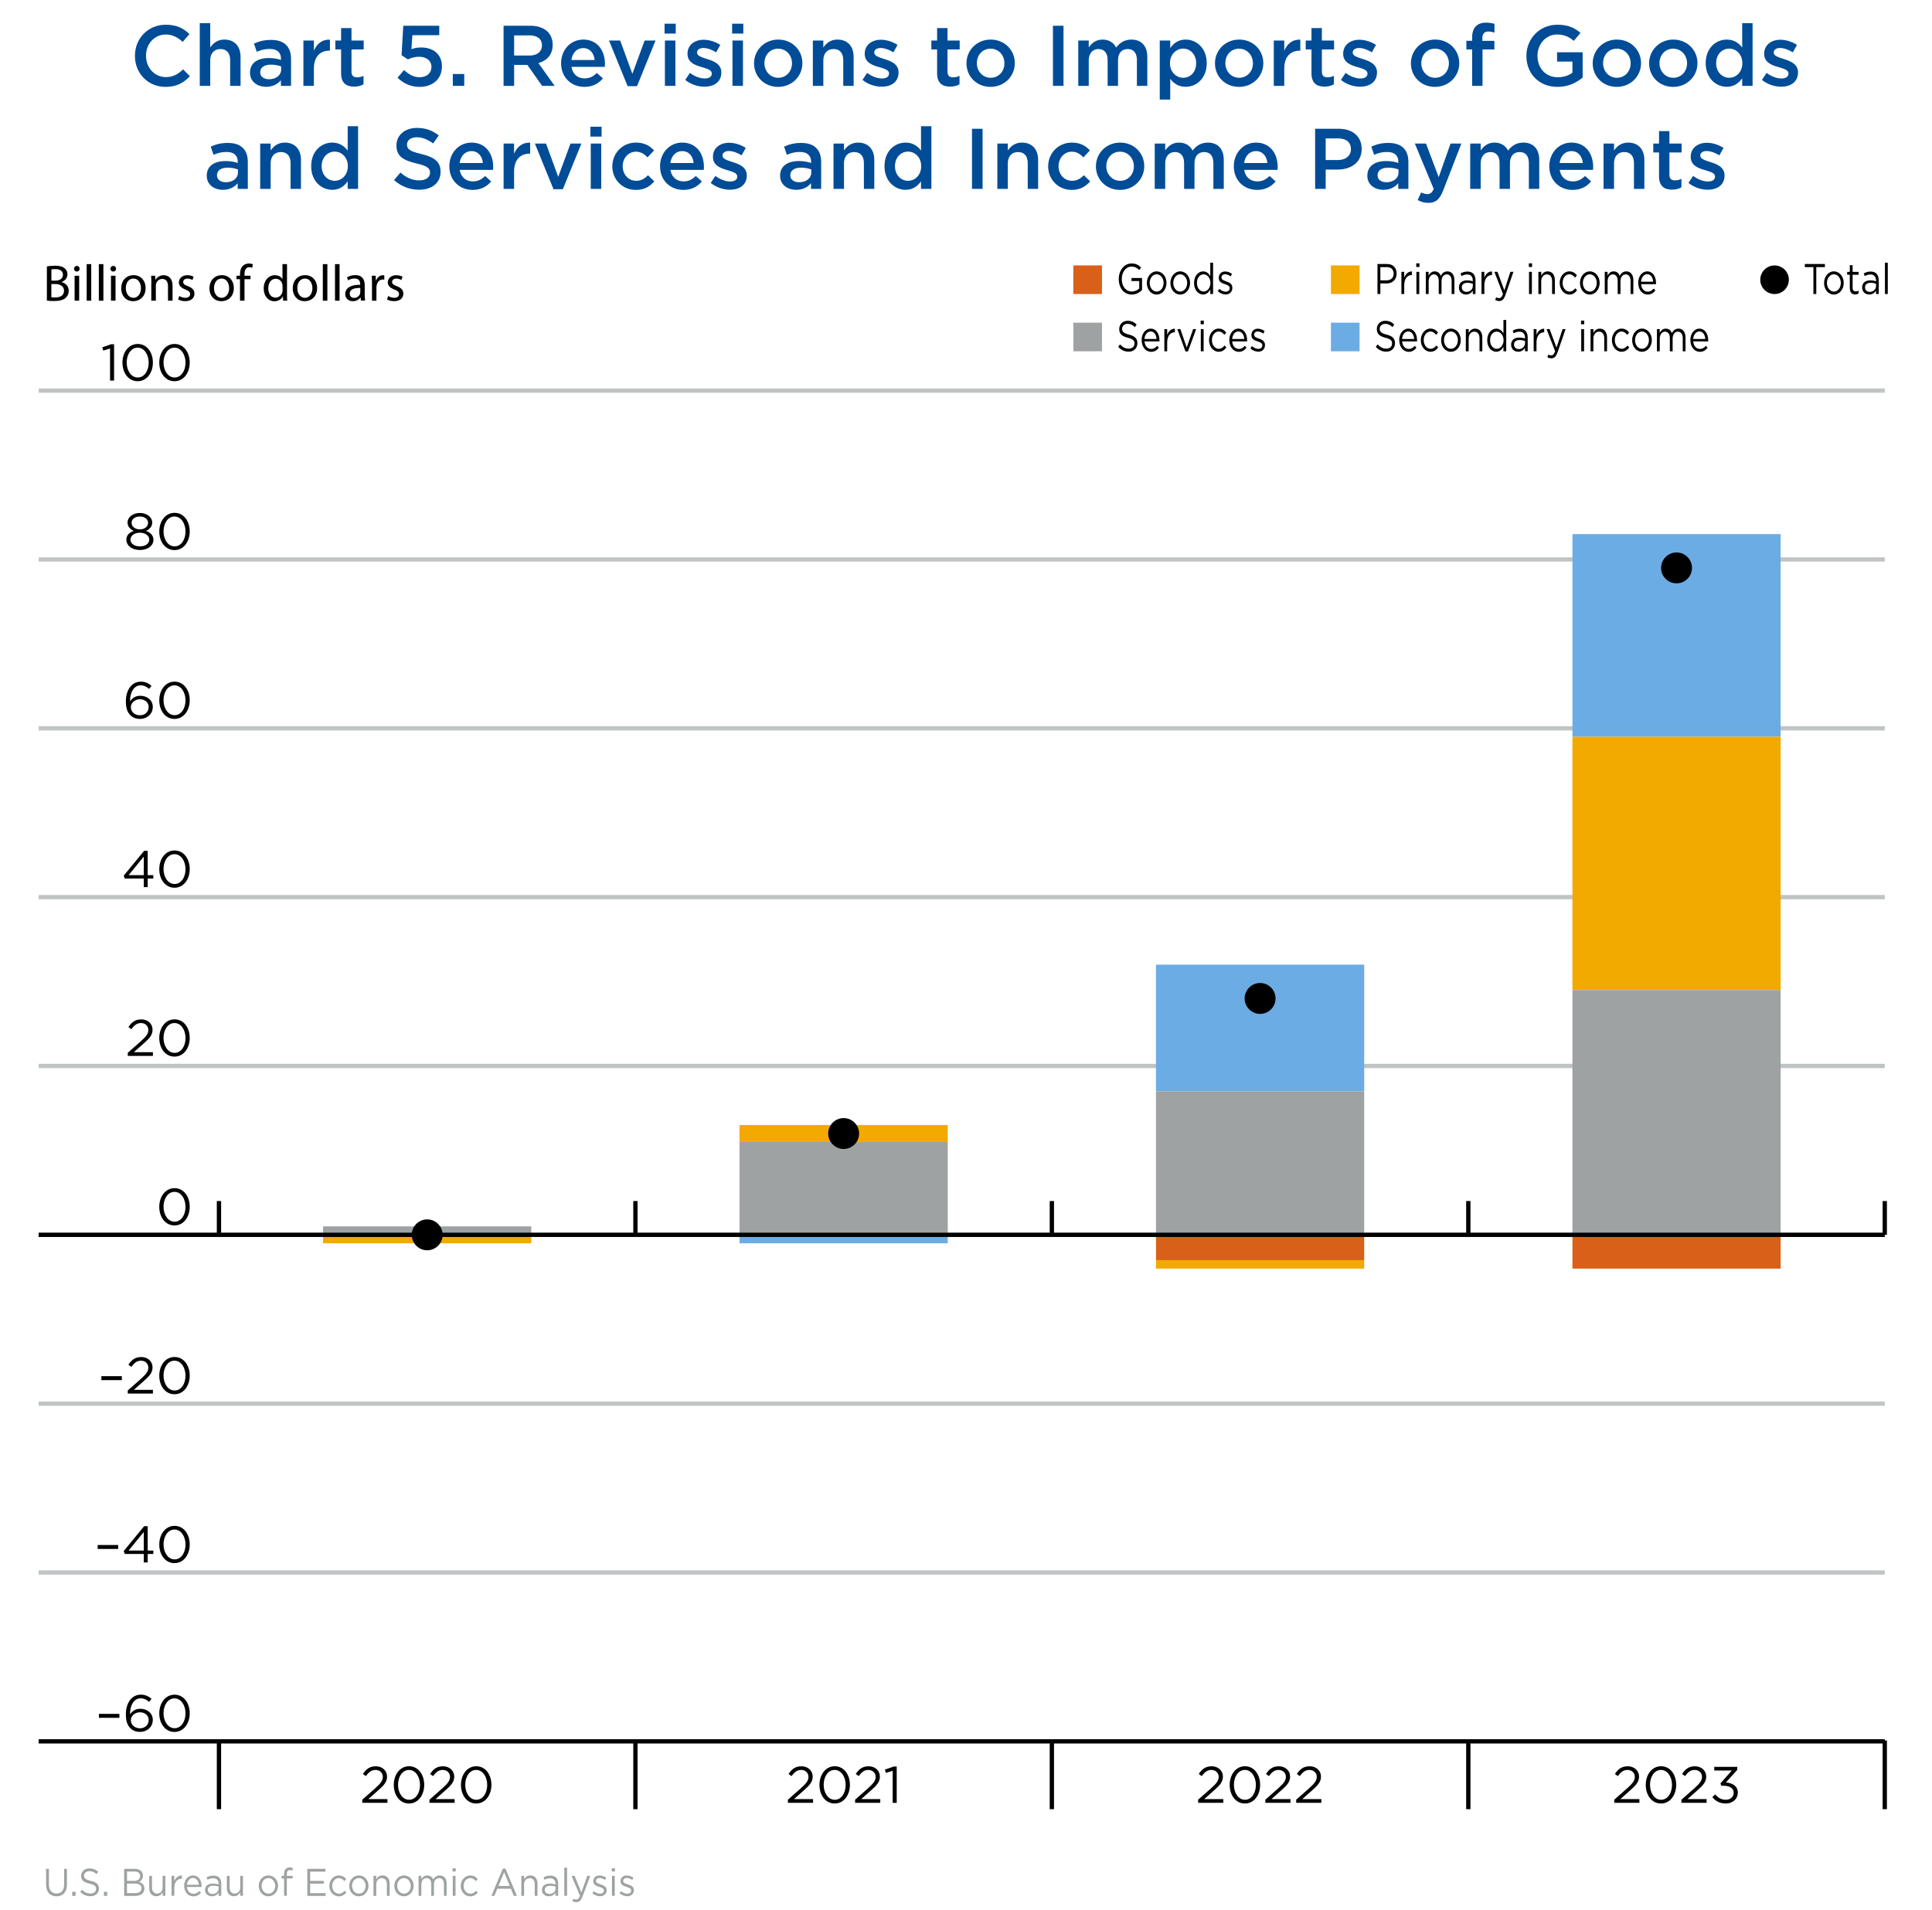 <?xml version="1.0" encoding="UTF-8"?>
<svg xmlns="http://www.w3.org/2000/svg" viewBox="0 0 450 445">
  <defs>
    <style>
      .cls-1 {
        fill: #d86018;
      }

      .cls-1, .cls-2, .cls-3, .cls-4, .cls-5, .cls-6 {
        stroke-width: 0px;
      }

      .cls-2 {
        fill: #000;
      }

      .cls-7 {
        stroke: #000;
      }

      .cls-7, .cls-8 {
        fill: none;
        stroke-miterlimit: 10;
      }

      .cls-3 {
        fill: #f2a900;
      }

      .cls-4 {
        fill: #6cace4;
      }

      .cls-5 {
        fill: #004c97;
      }

      .cls-6 {
        fill: #9ea2a2;
      }

      .cls-8 {
        stroke: #c1c4c5;
      }
    </style>
  </defs>
  <g id="Grid_lines" data-name="Grid lines">
    <g>
      <line class="cls-7" x1="9" y1="405.67" x2="439" y2="405.67"/>
      <line class="cls-8" x1="9" y1="366.33" x2="439" y2="366.33"/>
      <line class="cls-8" x1="9" y1="327" x2="439" y2="327"/>
      <line class="cls-8" x1="9" y1="287.67" x2="439" y2="287.67"/>
      <line class="cls-8" x1="9" y1="248.33" x2="439" y2="248.33"/>
      <line class="cls-8" x1="9" y1="209" x2="439" y2="209"/>
      <line class="cls-8" x1="9" y1="169.67" x2="439" y2="169.67"/>
      <line class="cls-8" x1="9" y1="130.33" x2="439" y2="130.33"/>
      <line class="cls-8" x1="9" y1="91" x2="439" y2="91"/>
    </g>
  </g>
  <g id="Bars_lines" data-name="Bars/lines">
    <g>
      <rect class="cls-4" x="269.25" y="224.73" width="48.5" height="29.5"/>
      <rect class="cls-4" x="366.25" y="124.43" width="48.5" height="47.2"/>
    </g>
    <g>
      <rect class="cls-3" x="172.25" y="262.1" width="48.5" height="3.93"/>
      <rect class="cls-3" x="366.25" y="171.63" width="48.5" height="59"/>
    </g>
    <g>
      <rect class="cls-6" x="75.25" y="285.7" width="48.5" height="1.97"/>
      <rect class="cls-6" x="172.25" y="266.03" width="48.5" height="21.63"/>
      <rect class="cls-6" x="269.25" y="254.23" width="48.5" height="33.43"/>
      <rect class="cls-6" x="366.25" y="230.63" width="48.5" height="57.03"/>
    </g>
    <rect class="cls-4" x="172.25" y="287.67" width="48.5" height="1.97"/>
    <g>
      <rect class="cls-3" x="75.25" y="287.67" width="48.5" height="1.97"/>
      <rect class="cls-3" x="269.25" y="293.57" width="48.5" height="1.97"/>
    </g>
    <g>
      <rect class="cls-1" x="269.25" y="287.67" width="48.5" height="5.9"/>
      <rect class="cls-1" x="366.25" y="287.67" width="48.5" height="7.87"/>
    </g>
  </g>
  <g id="Axis_Labels" data-name="Axis Labels">
    <g>
      <g>
        <path class="cls-2" d="M23.04,399.27h4.77v.92h-4.77v-.92Z"/>
        <path class="cls-2" d="M30.38,402.62c-.67-.67-1.06-1.54-1.06-3.25v-.02c0-2.55,1.3-4.56,3.49-4.56,1.01,0,1.75.36,2.48.96l-.55.73c-.62-.53-1.21-.83-1.98-.83-1.62,0-2.47,1.7-2.47,3.6v.12c.55-.8,1.31-1.29,2.4-1.29,1.56,0,2.9,1.01,2.9,2.58v.02c0,1.62-1.31,2.79-3.01,2.79-.92,0-1.68-.32-2.21-.85ZM34.63,400.72v-.02c0-1.03-.84-1.8-2.05-1.8s-2.1.9-2.1,1.83v.02c0,1.07.89,1.88,2.12,1.88s2.03-.85,2.03-1.92Z"/>
        <path class="cls-2" d="M37.1,399.16v-.02c0-2.35,1.4-4.34,3.56-4.34s3.53,1.97,3.53,4.32v.02c0,2.35-1.39,4.34-3.55,4.34s-3.54-1.97-3.54-4.32ZM43.21,399.16v-.02c0-1.83-1.01-3.48-2.57-3.48s-2.55,1.61-2.55,3.45v.02c0,1.83,1.01,3.48,2.58,3.48s2.54-1.62,2.54-3.45Z"/>
      </g>
      <g>
        <path class="cls-2" d="M22.75,359.93h4.77v.92h-4.77v-.92Z"/>
        <path class="cls-2" d="M33.49,362.01h-4.43l-.24-.68,4.75-5.78h.83v5.67h1.31v.79h-1.31v1.99h-.91v-1.99ZM33.49,361.22v-4.33l-3.53,4.33h3.53Z"/>
        <path class="cls-2" d="M37.1,359.83v-.02c0-2.35,1.4-4.34,3.56-4.34s3.53,1.97,3.53,4.32v.02c0,2.35-1.39,4.34-3.55,4.34s-3.54-1.97-3.54-4.32ZM43.21,359.83v-.02c0-1.83-1.01-3.48-2.57-3.48s-2.55,1.61-2.55,3.45v.02c0,1.83,1.01,3.48,2.58,3.48s2.54-1.62,2.54-3.45Z"/>
      </g>
      <g>
        <path class="cls-2" d="M23.61,320.6h4.77v.92h-4.77v-.92Z"/>
        <path class="cls-2" d="M29.75,323.93l3.05-2.69c1.28-1.15,1.75-1.8,1.75-2.64,0-.98-.78-1.61-1.69-1.61-.96,0-1.58.5-2.25,1.44l-.7-.5c.76-1.13,1.55-1.79,3.02-1.79s2.6,1.01,2.6,2.38v.02c0,1.22-.65,1.98-2.12,3.26l-2.24,1.99h4.45v.86h-5.86v-.73Z"/>
        <path class="cls-2" d="M37.1,320.49v-.02c0-2.35,1.4-4.34,3.56-4.34s3.53,1.97,3.53,4.32v.02c0,2.35-1.39,4.34-3.55,4.34s-3.54-1.97-3.54-4.32ZM43.21,320.49v-.02c0-1.83-1.01-3.48-2.57-3.48s-2.55,1.61-2.55,3.45v.02c0,1.83,1.01,3.48,2.58,3.48s2.54-1.62,2.54-3.45Z"/>
      </g>
      <path class="cls-2" d="M37.1,281.16v-.02c0-2.35,1.4-4.34,3.56-4.34s3.53,1.97,3.53,4.32v.02c0,2.35-1.39,4.34-3.55,4.34s-3.54-1.97-3.54-4.32ZM43.21,281.16v-.02c0-1.83-1.01-3.48-2.57-3.48s-2.55,1.61-2.55,3.45v.02c0,1.83,1.01,3.48,2.58,3.48s2.54-1.62,2.54-3.45Z"/>
      <g>
        <path class="cls-2" d="M29.75,245.27l3.05-2.69c1.28-1.15,1.75-1.8,1.75-2.64,0-.98-.78-1.61-1.69-1.61-.96,0-1.58.5-2.25,1.44l-.7-.5c.76-1.13,1.55-1.79,3.02-1.79s2.6,1.01,2.6,2.38v.02c0,1.22-.65,1.98-2.12,3.26l-2.24,1.99h4.45v.86h-5.86v-.73Z"/>
        <path class="cls-2" d="M37.1,241.83v-.02c0-2.35,1.4-4.34,3.56-4.34s3.53,1.97,3.53,4.32v.02c0,2.35-1.39,4.34-3.55,4.34s-3.54-1.97-3.54-4.32ZM43.21,241.83v-.02c0-1.83-1.01-3.48-2.57-3.48s-2.55,1.61-2.55,3.45v.02c0,1.83,1.01,3.48,2.58,3.48s2.54-1.62,2.54-3.45Z"/>
      </g>
      <g>
        <path class="cls-2" d="M33.49,204.67h-4.43l-.24-.68,4.75-5.78h.83v5.67h1.31v.79h-1.31v1.99h-.91v-1.99ZM33.49,203.88v-4.33l-3.53,4.33h3.53Z"/>
        <path class="cls-2" d="M37.1,202.49v-.02c0-2.35,1.4-4.34,3.56-4.34s3.53,1.97,3.53,4.32v.02c0,2.35-1.39,4.34-3.55,4.34s-3.54-1.97-3.54-4.32ZM43.21,202.49v-.02c0-1.83-1.01-3.48-2.57-3.48s-2.55,1.61-2.55,3.45v.02c0,1.83,1.01,3.48,2.58,3.48s2.54-1.62,2.54-3.45Z"/>
      </g>
      <g>
        <path class="cls-2" d="M30.38,166.63c-.67-.67-1.06-1.54-1.06-3.25v-.02c0-2.55,1.3-4.56,3.49-4.56,1.01,0,1.75.36,2.48.96l-.55.73c-.62-.53-1.21-.83-1.98-.83-1.62,0-2.47,1.7-2.47,3.6v.12c.55-.8,1.31-1.29,2.4-1.29,1.56,0,2.9,1.01,2.9,2.58v.02c0,1.62-1.31,2.79-3.01,2.79-.92,0-1.68-.32-2.21-.85ZM34.63,164.72v-.02c0-1.03-.84-1.8-2.05-1.8s-2.1.9-2.1,1.83v.02c0,1.07.89,1.88,2.12,1.88s2.03-.85,2.03-1.92Z"/>
        <path class="cls-2" d="M37.1,163.16v-.02c0-2.35,1.4-4.34,3.56-4.34s3.53,1.97,3.53,4.32v.02c0,2.35-1.39,4.34-3.55,4.34s-3.54-1.97-3.54-4.32ZM43.21,163.16v-.02c0-1.83-1.01-3.48-2.57-3.48s-2.55,1.61-2.55,3.45v.02c0,1.83,1.01,3.48,2.58,3.48s2.54-1.62,2.54-3.45Z"/>
      </g>
      <g>
        <path class="cls-2" d="M29.42,125.75v-.02c0-1,.72-1.7,1.73-2.06-.78-.36-1.44-.96-1.44-1.93v-.02c0-1.3,1.33-2.22,2.87-2.22s2.87.92,2.87,2.22v.02c0,.97-.66,1.57-1.44,1.93,1,.37,1.73,1.06,1.73,2.05v.02c0,1.43-1.37,2.39-3.15,2.39s-3.15-.97-3.15-2.38ZM34.77,125.72v-.02c0-.94-.97-1.6-2.19-1.6s-2.19.66-2.19,1.6v.02c0,.85.82,1.57,2.19,1.57s2.19-.72,2.19-1.57ZM34.49,121.79v-.02c0-.83-.83-1.45-1.92-1.45s-1.92.61-1.92,1.45v.02c0,.91.85,1.54,1.92,1.54s1.92-.62,1.92-1.54Z"/>
        <path class="cls-2" d="M37.1,123.83v-.02c0-2.35,1.4-4.34,3.56-4.34s3.53,1.97,3.53,4.32v.02c0,2.35-1.39,4.34-3.55,4.34s-3.54-1.97-3.54-4.32ZM43.21,123.83v-.02c0-1.83-1.01-3.48-2.57-3.48s-2.55,1.61-2.55,3.45v.02c0,1.83,1.01,3.48,2.58,3.48s2.54-1.62,2.54-3.45Z"/>
      </g>
      <g>
        <path class="cls-2" d="M25.63,81.19l-1.58.49-.23-.77,2.05-.71h.7v8.46h-.94v-7.47Z"/>
        <path class="cls-2" d="M28.52,84.49v-.02c0-2.35,1.4-4.34,3.56-4.34s3.53,1.97,3.53,4.32v.02c0,2.35-1.39,4.34-3.55,4.34s-3.54-1.97-3.54-4.32ZM34.63,84.49v-.02c0-1.83-1.01-3.48-2.57-3.48s-2.55,1.61-2.55,3.45v.02c0,1.83,1.01,3.48,2.58,3.48s2.54-1.62,2.54-3.45Z"/>
        <path class="cls-2" d="M37.1,84.49v-.02c0-2.35,1.4-4.34,3.56-4.34s3.53,1.97,3.53,4.32v.02c0,2.35-1.39,4.34-3.55,4.34s-3.54-1.97-3.54-4.32ZM43.21,84.49v-.02c0-1.83-1.01-3.48-2.57-3.48s-2.55,1.61-2.55,3.45v.02c0,1.83,1.01,3.48,2.58,3.48s2.54-1.62,2.54-3.45Z"/>
      </g>
    </g>
    <line class="cls-7" x1="9" y1="287.67" x2="439" y2="287.67"/>
    <g>
      <line class="cls-7" x1="51" y1="287.67" x2="51" y2="279.8"/>
      <line class="cls-7" x1="148" y1="287.67" x2="148" y2="279.8"/>
      <line class="cls-7" x1="245" y1="287.67" x2="245" y2="279.8"/>
      <line class="cls-7" x1="342" y1="287.67" x2="342" y2="279.8"/>
      <line class="cls-7" x1="439" y1="287.67" x2="439" y2="279.8"/>
    </g>
    <g>
      <line class="cls-7" x1="51" y1="421.47" x2="51" y2="405.47"/>
      <line class="cls-7" x1="148" y1="421.47" x2="148" y2="405.47"/>
      <line class="cls-7" x1="245" y1="421.47" x2="245" y2="405.47"/>
      <line class="cls-7" x1="342" y1="421.47" x2="342" y2="405.47"/>
      <line class="cls-7" x1="439" y1="421.47" x2="439" y2="405.47"/>
    </g>
    <g>
      <path class="cls-2" d="M375.98,419.27l3.05-2.69c1.28-1.15,1.75-1.8,1.75-2.64,0-.98-.78-1.61-1.69-1.61-.96,0-1.58.5-2.25,1.44l-.7-.5c.76-1.13,1.55-1.79,3.02-1.79s2.6,1.01,2.6,2.38v.02c0,1.22-.65,1.98-2.12,3.26l-2.24,1.99h4.45v.86h-5.86v-.73Z"/>
      <path class="cls-2" d="M383.33,415.83v-.02c0-2.35,1.4-4.34,3.56-4.34s3.53,1.97,3.53,4.32v.02c0,2.35-1.39,4.34-3.55,4.34s-3.54-1.97-3.54-4.32ZM389.44,415.83v-.02c0-1.83-1.01-3.48-2.57-3.48s-2.55,1.61-2.55,3.45v.02c0,1.83,1.01,3.48,2.58,3.48s2.54-1.62,2.54-3.45Z"/>
      <path class="cls-2" d="M391.63,419.27l3.05-2.69c1.28-1.15,1.75-1.8,1.75-2.64,0-.98-.78-1.61-1.69-1.61-.96,0-1.58.5-2.25,1.44l-.7-.5c.76-1.13,1.55-1.79,3.02-1.79s2.6,1.01,2.6,2.38v.02c0,1.22-.65,1.98-2.12,3.26l-2.24,1.99h4.45v.86h-5.86v-.73Z"/>
      <path class="cls-2" d="M398.84,418.64l.68-.61c.65.79,1.43,1.25,2.46,1.25s1.83-.65,1.83-1.63v-.02c0-1.04-.97-1.62-2.35-1.62h-.54l-.19-.56,2.65-2.99h-4.1v-.85h5.36v.7l-2.64,2.93c1.46.12,2.77.83,2.77,2.36v.02c0,1.5-1.25,2.53-2.81,2.53-1.4,0-2.45-.61-3.13-1.5Z"/>
    </g>
    <g>
      <path class="cls-2" d="M279.06,419.27l3.05-2.69c1.28-1.15,1.75-1.8,1.75-2.64,0-.98-.78-1.61-1.69-1.61-.96,0-1.58.5-2.25,1.44l-.7-.5c.76-1.13,1.55-1.79,3.02-1.79s2.6,1.01,2.6,2.38v.02c0,1.22-.65,1.98-2.12,3.26l-2.24,1.99h4.45v.86h-5.86v-.73Z"/>
      <path class="cls-2" d="M286.42,415.83v-.02c0-2.35,1.4-4.34,3.56-4.34s3.53,1.97,3.53,4.32v.02c0,2.35-1.39,4.34-3.55,4.34s-3.54-1.97-3.54-4.32ZM292.52,415.83v-.02c0-1.83-1.01-3.48-2.57-3.48s-2.55,1.61-2.55,3.45v.02c0,1.83,1.01,3.48,2.58,3.48s2.54-1.62,2.54-3.45Z"/>
      <path class="cls-2" d="M294.71,419.27l3.05-2.69c1.28-1.15,1.75-1.8,1.75-2.64,0-.98-.78-1.61-1.69-1.61-.96,0-1.58.5-2.25,1.44l-.7-.5c.76-1.13,1.55-1.79,3.02-1.79s2.6,1.01,2.6,2.38v.02c0,1.22-.65,1.98-2.12,3.26l-2.24,1.99h4.45v.86h-5.86v-.73Z"/>
      <path class="cls-2" d="M301.9,419.27l3.05-2.69c1.28-1.15,1.75-1.8,1.75-2.64,0-.98-.78-1.61-1.69-1.61-.96,0-1.58.5-2.25,1.44l-.7-.5c.76-1.13,1.55-1.79,3.02-1.79s2.6,1.01,2.6,2.38v.02c0,1.22-.65,1.98-2.12,3.26l-2.24,1.99h4.45v.86h-5.86v-.73Z"/>
    </g>
    <g>
      <path class="cls-2" d="M183.51,419.27l3.05-2.69c1.28-1.15,1.75-1.8,1.75-2.64,0-.98-.78-1.61-1.69-1.61-.96,0-1.58.5-2.25,1.44l-.7-.5c.76-1.13,1.55-1.79,3.02-1.79s2.6,1.01,2.6,2.38v.02c0,1.22-.65,1.98-2.12,3.26l-2.24,1.99h4.45v.86h-5.86v-.73Z"/>
      <path class="cls-2" d="M190.87,415.83v-.02c0-2.35,1.4-4.34,3.56-4.34s3.53,1.97,3.53,4.32v.02c0,2.35-1.39,4.34-3.55,4.34s-3.54-1.97-3.54-4.32ZM196.97,415.83v-.02c0-1.83-1.01-3.48-2.57-3.48s-2.55,1.61-2.55,3.45v.02c0,1.83,1.01,3.48,2.58,3.48s2.54-1.62,2.54-3.45Z"/>
      <path class="cls-2" d="M199.16,419.27l3.05-2.69c1.28-1.15,1.75-1.8,1.75-2.64,0-.98-.78-1.61-1.69-1.61-.96,0-1.58.5-2.25,1.44l-.7-.5c.76-1.13,1.55-1.79,3.02-1.79s2.6,1.01,2.6,2.38v.02c0,1.22-.65,1.98-2.12,3.26l-2.24,1.99h4.45v.86h-5.86v-.73Z"/>
      <path class="cls-2" d="M207.92,412.53l-1.58.49-.23-.77,2.05-.71h.7v8.46h-.94v-7.47Z"/>
    </g>
    <g>
      <path class="cls-2" d="M84.37,419.27l3.05-2.69c1.28-1.15,1.75-1.8,1.75-2.64,0-.98-.78-1.61-1.69-1.61-.96,0-1.58.5-2.25,1.44l-.7-.5c.76-1.13,1.55-1.79,3.02-1.79s2.6,1.01,2.6,2.38v.02c0,1.22-.65,1.98-2.12,3.26l-2.24,1.99h4.45v.86h-5.86v-.73Z"/>
      <path class="cls-2" d="M91.72,415.83v-.02c0-2.35,1.4-4.34,3.56-4.34s3.53,1.97,3.53,4.32v.02c0,2.35-1.39,4.34-3.55,4.34s-3.54-1.97-3.54-4.32ZM97.83,415.83v-.02c0-1.83-1.01-3.48-2.57-3.48s-2.55,1.61-2.55,3.45v.02c0,1.83,1.01,3.48,2.58,3.48s2.54-1.62,2.54-3.45Z"/>
      <path class="cls-2" d="M100.02,419.27l3.05-2.69c1.28-1.15,1.75-1.8,1.75-2.64,0-.98-.78-1.61-1.69-1.61-.96,0-1.58.5-2.25,1.44l-.7-.5c.76-1.13,1.55-1.79,3.02-1.79s2.6,1.01,2.6,2.38v.02c0,1.22-.65,1.98-2.12,3.26l-2.24,1.99h4.45v.86h-5.86v-.73Z"/>
      <path class="cls-2" d="M107.37,415.83v-.02c0-2.35,1.4-4.34,3.56-4.34s3.53,1.97,3.53,4.32v.02c0,2.35-1.39,4.34-3.55,4.34s-3.54-1.97-3.54-4.32ZM113.48,415.83v-.02c0-1.83-1.01-3.48-2.57-3.48s-2.55,1.61-2.55,3.45v.02c0,1.83,1.01,3.48,2.58,3.48s2.54-1.62,2.54-3.45Z"/>
    </g>
  </g>
  <g id="Totals">
    <path class="cls-2" d="M95.9,287.67c0-1.98,1.62-3.6,3.6-3.6s3.6,1.62,3.6,3.6-1.62,3.6-3.6,3.6-3.6-1.62-3.6-3.6Z"/>
    <path class="cls-2" d="M192.9,264.07c0-1.98,1.62-3.6,3.6-3.6s3.6,1.62,3.6,3.6-1.62,3.6-3.6,3.6-3.6-1.62-3.6-3.6Z"/>
    <path class="cls-2" d="M289.9,232.6c0-1.98,1.62-3.6,3.6-3.6s3.6,1.62,3.6,3.6-1.62,3.6-3.6,3.6-3.6-1.62-3.6-3.6Z"/>
    <path class="cls-2" d="M386.9,132.3c0-1.98,1.62-3.6,3.6-3.6s3.6,1.62,3.6,3.6-1.62,3.6-3.6,3.6-3.6-1.62-3.6-3.6Z"/>
  </g>
  <g id="Tare_Legend" data-name="Tare/Legend">
    <g>
      <path class="cls-2" d="M320.84,61.5h2.23c1.34,0,2.23.84,2.23,2.22v.02c0,1.51-1.07,2.29-2.34,2.29h-1.45v2.47h-.67v-7ZM322.98,65.31c.99,0,1.63-.62,1.63-1.54v-.02c0-1-.64-1.52-1.6-1.52h-1.5v3.08h1.47Z"/>
      <path class="cls-2" d="M326.41,63.33h.66v1.35c.32-.86.96-1.48,1.79-1.44v.83h-.05c-.96,0-1.74.81-1.74,2.37v2.06h-.66v-5.17Z"/>
      <path class="cls-2" d="M329.87,61.35h.75v.85h-.75v-.85ZM329.91,63.33h.66v5.17h-.66v-5.17Z"/>
      <path class="cls-2" d="M332.09,63.33h.66v.87c.29-.51.68-.98,1.42-.98s1.17.45,1.41,1.03c.31-.57.78-1.03,1.55-1.03,1.01,0,1.63.8,1.63,2.08v3.2h-.65v-3.02c0-1-.43-1.56-1.14-1.56-.66,0-1.21.58-1.21,1.6v2.98h-.65v-3.04c0-.97-.43-1.54-1.13-1.54s-1.22.68-1.22,1.63v2.95h-.66v-5.17Z"/>
      <path class="cls-2" d="M339.81,67v-.02c0-1.09.76-1.67,1.88-1.67.56,0,.96.09,1.35.22v-.18c0-.93-.48-1.41-1.31-1.41-.52,0-.93.16-1.33.38l-.2-.63c.48-.26.96-.43,1.6-.43s1.1.19,1.42.57c.3.35.45.85.45,1.51v3.16h-.63v-.78c-.31.47-.82.89-1.59.89-.82,0-1.64-.55-1.64-1.61ZM343.05,66.6v-.5c-.32-.11-.76-.22-1.29-.22-.82,0-1.28.42-1.28,1.07v.02c0,.65.51,1.03,1.1,1.03.81,0,1.47-.58,1.47-1.4Z"/>
      <path class="cls-2" d="M345.07,63.33h.66v1.35c.32-.86.96-1.48,1.79-1.44v.83h-.05c-.96,0-1.74.81-1.74,2.37v2.06h-.66v-5.17Z"/>
      <path class="cls-2" d="M351.8,63.33h.7l-1.84,5.34c-.37,1.07-.8,1.46-1.46,1.46-.37,0-.64-.09-.94-.26l.22-.61c.21.13.41.19.69.19.39,0,.64-.24.9-.97l-2-5.15h.72l1.6,4.31,1.41-4.31Z"/>
      <path class="cls-2" d="M356.1,61.35h.75v.85h-.75v-.85ZM356.14,63.33h.66v5.17h-.66v-5.17Z"/>
      <path class="cls-2" d="M358.32,63.33h.66v.9c.29-.56.75-1.01,1.5-1.01,1.06,0,1.68.84,1.68,2.07v3.21h-.65v-3.02c0-.96-.44-1.56-1.21-1.56s-1.32.65-1.32,1.62v2.96h-.66v-5.17Z"/>
      <path class="cls-2" d="M363.28,65.94v-.02c0-1.46.97-2.7,2.25-2.7.83,0,1.35.41,1.76.92l-.43.54c-.35-.43-.74-.78-1.33-.78-.89,0-1.57.89-1.57,2v.02c0,1.12.7,2.01,1.61,2.01.56,0,.99-.33,1.34-.77l.42.46c-.44.58-.97,1-1.79,1-1.28,0-2.25-1.23-2.25-2.68Z"/>
      <path class="cls-2" d="M368.01,65.94v-.02c0-1.46.97-2.7,2.29-2.7s2.29,1.22,2.29,2.68v.02c0,1.46-.98,2.7-2.3,2.7s-2.28-1.22-2.28-2.68ZM371.92,65.94v-.02c0-1.11-.71-2.02-1.63-2.02s-1.61.91-1.61,2v.02c0,1.11.7,2.01,1.62,2.01s1.61-.9,1.61-1.99Z"/>
      <path class="cls-2" d="M373.77,63.33h.66v.87c.29-.51.68-.98,1.42-.98s1.17.45,1.41,1.03c.31-.57.78-1.03,1.55-1.03,1.01,0,1.63.8,1.63,2.08v3.2h-.65v-3.02c0-1-.43-1.56-1.14-1.56-.66,0-1.21.58-1.21,1.6v2.98h-.65v-3.04c0-.97-.43-1.54-1.13-1.54s-1.22.68-1.22,1.63v2.95h-.66v-5.17Z"/>
      <path class="cls-2" d="M381.56,65.93v-.02c0-1.49.89-2.69,2.11-2.69,1.3,0,2.05,1.22,2.05,2.73,0,.1,0,.16,0,.25h-3.48c.09,1.12.76,1.75,1.55,1.75.6,0,1.03-.29,1.38-.73l.41.43c-.44.58-.98.97-1.81.97-1.21,0-2.19-1.09-2.19-2.69ZM385.05,65.63c-.07-.94-.53-1.76-1.4-1.76-.76,0-1.34.75-1.43,1.76h2.83Z"/>
    </g>
    <g>
      <path class="cls-2" d="M422.39,62.23h-2.01v-.73h4.68v.73h-2.01v6.27h-.67v-6.27Z"/>
      <path class="cls-2" d="M424.86,65.94v-.02c0-1.46.97-2.7,2.29-2.7s2.29,1.22,2.29,2.68v.02c0,1.46-.98,2.7-2.3,2.7s-2.28-1.22-2.28-2.68ZM428.77,65.94v-.02c0-1.11-.71-2.02-1.63-2.02s-1.61.91-1.61,2v.02c0,1.11.7,2.01,1.62,2.01s1.61-.9,1.61-1.99Z"/>
      <path class="cls-2" d="M430.85,67.13v-3.12h-.61v-.68h.61v-1.56h.66v1.56h1.39v.68h-1.39v3.02c0,.63.3.86.74.86.22,0,.41-.05.64-.18v.66c-.23.14-.48.22-.79.22-.71,0-1.24-.41-1.24-1.46Z"/>
      <path class="cls-2" d="M433.73,67v-.02c0-1.09.76-1.67,1.88-1.67.56,0,.96.09,1.35.22v-.18c0-.93-.48-1.41-1.31-1.41-.52,0-.93.16-1.33.38l-.2-.63c.48-.26.96-.43,1.6-.43s1.1.19,1.42.57c.3.35.45.85.45,1.51v3.16h-.63v-.78c-.31.47-.82.89-1.59.89-.82,0-1.64-.55-1.64-1.61ZM436.97,66.6v-.5c-.32-.11-.76-.22-1.29-.22-.82,0-1.28.42-1.28,1.07v.02c0,.65.51,1.03,1.1,1.03.81,0,1.47-.58,1.47-1.4Z"/>
      <path class="cls-2" d="M439.04,61.2h.66v7.3h-.66v-7.3Z"/>
    </g>
    <g>
      <path class="cls-2" d="M260.45,80.81l.42-.58c.62.66,1.21.99,2.04.99s1.33-.5,1.33-1.19v-.02c0-.65-.3-1.02-1.55-1.33-1.37-.35-2-.87-2-2.02v-.02c0-1.1.82-1.91,1.96-1.91.87,0,1.49.29,2.09.86l-.39.61c-.55-.53-1.1-.76-1.72-.76-.77,0-1.27.5-1.27,1.13v.02c0,.66.31,1.03,1.62,1.36,1.33.34,1.94.91,1.94,1.98v.02c0,1.2-.85,1.98-2.03,1.98-.94,0-1.72-.37-2.43-1.12Z"/>
      <path class="cls-2" d="M265.9,79.27v-.02c0-1.49.89-2.69,2.11-2.69,1.3,0,2.05,1.22,2.05,2.73,0,.1,0,.16,0,.25h-3.48c.09,1.12.76,1.75,1.55,1.75.6,0,1.03-.29,1.38-.73l.41.43c-.44.58-.98.97-1.81.97-1.21,0-2.19-1.09-2.19-2.69ZM269.39,78.97c-.07-.94-.53-1.76-1.4-1.76-.76,0-1.34.75-1.43,1.76h2.83Z"/>
      <path class="cls-2" d="M271.2,76.67h.66v1.35c.32-.86.96-1.48,1.79-1.44v.83h-.05c-.96,0-1.74.81-1.74,2.37v2.06h-.66v-5.17Z"/>
      <path class="cls-2" d="M274.21,76.67h.72l1.48,4.29,1.49-4.29h.71l-1.91,5.21h-.58l-1.9-5.21Z"/>
      <path class="cls-2" d="M279.65,74.69h.75v.85h-.75v-.85ZM279.69,76.67h.66v5.17h-.66v-5.17Z"/>
      <path class="cls-2" d="M281.6,79.27v-.02c0-1.46.97-2.7,2.25-2.7.83,0,1.35.41,1.76.92l-.43.54c-.35-.43-.74-.78-1.33-.78-.89,0-1.57.89-1.57,2v.02c0,1.12.7,2.01,1.61,2.01.56,0,.99-.33,1.34-.77l.42.46c-.44.58-.97,1-1.79,1-1.28,0-2.25-1.23-2.25-2.68Z"/>
      <path class="cls-2" d="M286.32,79.27v-.02c0-1.49.89-2.69,2.11-2.69,1.3,0,2.05,1.22,2.05,2.73,0,.1,0,.16,0,.25h-3.48c.09,1.12.76,1.75,1.55,1.75.6,0,1.03-.29,1.38-.73l.41.43c-.44.58-.98.97-1.81.97-1.21,0-2.19-1.09-2.19-2.69ZM289.82,78.97c-.07-.94-.53-1.76-1.4-1.76-.76,0-1.34.75-1.43,1.76h2.83Z"/>
      <path class="cls-2" d="M291.26,81.17l.33-.55c.48.42,1,.66,1.52.66s.91-.32.91-.82v-.02c0-.52-.52-.72-1.1-.91-.69-.23-1.45-.51-1.45-1.46v-.02c0-.89.63-1.48,1.5-1.48.54,0,1.13.22,1.58.57l-.3.58c-.41-.31-.88-.5-1.3-.5-.52,0-.85.32-.85.75v.02c0,.49.54.68,1.13.89.68.24,1.41.55,1.41,1.48v.02c0,.98-.69,1.55-1.56,1.55-.63,0-1.33-.29-1.82-.76Z"/>
    </g>
    <g>
      <path class="cls-2" d="M260.58,65.02v-.02c0-1.92,1.2-3.62,2.98-3.62,1,0,1.62.34,2.22.93l-.43.6c-.46-.47-.97-.8-1.81-.8-1.32,0-2.26,1.31-2.26,2.87v.02c0,1.67.91,2.91,2.35,2.91.68,0,1.31-.31,1.72-.7v-1.74h-1.81v-.71h2.46v2.79c-.55.58-1.39,1.07-2.39,1.07-1.87,0-3.03-1.6-3.03-3.6Z"/>
      <path class="cls-2" d="M267.12,65.94v-.02c0-1.46.97-2.7,2.29-2.7s2.29,1.22,2.29,2.68v.02c0,1.46-.98,2.7-2.3,2.7s-2.28-1.22-2.28-2.68ZM271.03,65.94v-.02c0-1.11-.71-2.02-1.63-2.02s-1.61.91-1.61,2v.02c0,1.11.7,2.01,1.62,2.01s1.61-.9,1.61-1.99Z"/>
      <path class="cls-2" d="M272.61,65.94v-.02c0-1.46.97-2.7,2.29-2.7s2.29,1.22,2.29,2.68v.02c0,1.46-.98,2.7-2.3,2.7s-2.28-1.22-2.28-2.68ZM276.52,65.94v-.02c0-1.11-.71-2.02-1.63-2.02s-1.61.91-1.61,2v.02c0,1.11.7,2.01,1.62,2.01s1.61-.9,1.61-1.99Z"/>
      <path class="cls-2" d="M278.12,65.93v-.02c0-1.69,1.05-2.69,2.1-2.69.82,0,1.34.52,1.68,1.1v-3.12h.65v7.3h-.65v-1.04c-.36.62-.88,1.15-1.68,1.15-1.05,0-2.1-.98-2.1-2.68ZM281.93,65.92v-.02c0-1.19-.77-1.99-1.59-1.99s-1.55.74-1.55,1.99v.02c0,1.22.71,2,1.55,2s1.59-.81,1.59-2Z"/>
      <path class="cls-2" d="M283.66,67.84l.33-.55c.48.42,1,.66,1.52.66s.91-.32.91-.82v-.02c0-.52-.52-.72-1.1-.91-.69-.23-1.45-.51-1.45-1.46v-.02c0-.89.63-1.48,1.5-1.48.54,0,1.13.22,1.58.57l-.3.58c-.41-.31-.88-.5-1.3-.5-.52,0-.85.32-.85.75v.02c0,.49.54.68,1.13.89.68.24,1.41.55,1.41,1.48v.02c0,.98-.69,1.55-1.56,1.55-.63,0-1.33-.29-1.82-.76Z"/>
    </g>
    <rect class="cls-1" x="250" y="61.83" width="6.67" height="6.67"/>
    <rect class="cls-6" x="250" y="75.17" width="6.67" height="6.67"/>
    <rect class="cls-3" x="310" y="61.83" width="6.67" height="6.67"/>
    <g>
      <path class="cls-2" d="M320.45,80.81l.42-.58c.62.66,1.21.99,2.04.99s1.33-.5,1.33-1.19v-.02c0-.65-.3-1.02-1.55-1.33-1.37-.35-2-.87-2-2.02v-.02c0-1.1.82-1.91,1.96-1.91.87,0,1.49.29,2.09.86l-.39.61c-.55-.53-1.1-.76-1.72-.76-.77,0-1.27.5-1.27,1.13v.02c0,.66.31,1.03,1.62,1.36,1.33.34,1.94.91,1.94,1.98v.02c0,1.2-.85,1.98-2.03,1.98-.94,0-1.72-.37-2.43-1.12Z"/>
      <path class="cls-2" d="M325.9,79.27v-.02c0-1.49.89-2.69,2.11-2.69,1.3,0,2.05,1.22,2.05,2.73,0,.1,0,.16,0,.25h-3.48c.09,1.12.76,1.75,1.55,1.75.6,0,1.03-.29,1.38-.73l.41.43c-.44.58-.98.97-1.81.97-1.21,0-2.19-1.09-2.19-2.69ZM329.39,78.97c-.07-.94-.53-1.76-1.4-1.76-.76,0-1.34.75-1.43,1.76h2.83Z"/>
      <path class="cls-2" d="M330.93,79.27v-.02c0-1.46.97-2.7,2.25-2.7.83,0,1.35.41,1.76.92l-.43.54c-.35-.43-.74-.78-1.33-.78-.89,0-1.57.89-1.57,2v.02c0,1.12.7,2.01,1.61,2.01.56,0,.99-.33,1.34-.77l.42.46c-.44.58-.97,1-1.79,1-1.28,0-2.25-1.23-2.25-2.68Z"/>
      <path class="cls-2" d="M335.66,79.27v-.02c0-1.46.97-2.7,2.29-2.7s2.29,1.22,2.29,2.68v.02c0,1.46-.98,2.7-2.3,2.7s-2.28-1.22-2.28-2.68ZM339.57,79.27v-.02c0-1.11-.71-2.02-1.63-2.02s-1.61.91-1.61,2v.02c0,1.11.7,2.01,1.62,2.01s1.61-.9,1.61-1.99Z"/>
      <path class="cls-2" d="M341.42,76.67h.66v.9c.29-.56.75-1.01,1.5-1.01,1.06,0,1.68.84,1.68,2.07v3.21h-.65v-3.02c0-.96-.44-1.56-1.21-1.56s-1.32.65-1.32,1.62v2.96h-.66v-5.17Z"/>
      <path class="cls-2" d="M346.4,79.27v-.02c0-1.69,1.05-2.69,2.1-2.69.82,0,1.34.52,1.68,1.1v-3.12h.65v7.3h-.65v-1.04c-.36.62-.88,1.15-1.68,1.15-1.05,0-2.1-.98-2.1-2.68ZM350.21,79.26v-.02c0-1.19-.77-1.99-1.59-1.99s-1.55.74-1.55,1.99v.02c0,1.22.71,2,1.55,2s1.59-.81,1.59-2Z"/>
      <path class="cls-2" d="M351.97,80.33v-.02c0-1.09.76-1.67,1.88-1.67.56,0,.96.09,1.35.22v-.18c0-.93-.48-1.41-1.31-1.41-.52,0-.93.16-1.33.38l-.2-.63c.48-.26.96-.43,1.6-.43s1.1.19,1.42.57c.3.35.45.85.45,1.51v3.16h-.63v-.78c-.31.47-.82.89-1.59.89-.82,0-1.64-.55-1.64-1.61ZM355.21,79.93v-.5c-.32-.11-.76-.22-1.29-.22-.82,0-1.28.42-1.28,1.07v.02c0,.65.51,1.03,1.1,1.03.81,0,1.47-.58,1.47-1.4Z"/>
      <path class="cls-2" d="M357.22,76.67h.66v1.35c.32-.86.96-1.48,1.79-1.44v.83h-.05c-.96,0-1.74.81-1.74,2.37v2.06h-.66v-5.17Z"/>
      <path class="cls-2" d="M363.95,76.67h.7l-1.84,5.34c-.37,1.07-.8,1.46-1.46,1.46-.37,0-.64-.09-.94-.26l.22-.61c.21.13.41.19.69.19.39,0,.64-.24.9-.97l-2-5.15h.72l1.6,4.31,1.41-4.31Z"/>
      <path class="cls-2" d="M368.25,74.69h.75v.85h-.75v-.85ZM368.3,76.67h.66v5.17h-.66v-5.17Z"/>
      <path class="cls-2" d="M370.47,76.67h.66v.9c.29-.56.75-1.01,1.5-1.01,1.06,0,1.68.84,1.68,2.07v3.21h-.65v-3.02c0-.96-.44-1.56-1.21-1.56s-1.32.65-1.32,1.62v2.96h-.66v-5.17Z"/>
      <path class="cls-2" d="M375.44,79.27v-.02c0-1.46.97-2.7,2.25-2.7.83,0,1.35.41,1.76.92l-.43.54c-.35-.43-.74-.78-1.33-.78-.89,0-1.57.89-1.57,2v.02c0,1.12.7,2.01,1.61,2.01.56,0,.99-.33,1.34-.77l.42.46c-.44.58-.97,1-1.79,1-1.28,0-2.25-1.23-2.25-2.68Z"/>
      <path class="cls-2" d="M380.16,79.27v-.02c0-1.46.97-2.7,2.29-2.7s2.29,1.22,2.29,2.68v.02c0,1.46-.98,2.7-2.3,2.7s-2.28-1.22-2.28-2.68ZM384.07,79.27v-.02c0-1.11-.71-2.02-1.63-2.02s-1.61.91-1.61,2v.02c0,1.11.7,2.01,1.62,2.01s1.61-.9,1.61-1.99Z"/>
      <path class="cls-2" d="M385.92,76.67h.66v.87c.29-.51.68-.98,1.42-.98s1.17.45,1.41,1.03c.31-.57.78-1.03,1.55-1.03,1.01,0,1.63.8,1.63,2.08v3.2h-.65v-3.02c0-1-.43-1.56-1.14-1.56-.66,0-1.21.58-1.21,1.6v2.98h-.65v-3.04c0-.97-.43-1.54-1.13-1.54s-1.22.68-1.22,1.63v2.95h-.66v-5.17Z"/>
      <path class="cls-2" d="M393.71,79.27v-.02c0-1.49.89-2.69,2.11-2.69,1.3,0,2.05,1.22,2.05,2.73,0,.1,0,.16,0,.25h-3.48c.09,1.12.76,1.75,1.55,1.75.6,0,1.03-.29,1.38-.73l.41.43c-.44.58-.98.97-1.81.97-1.21,0-2.19-1.09-2.19-2.69ZM397.2,78.97c-.07-.94-.53-1.76-1.4-1.76-.76,0-1.34.75-1.43,1.76h2.83Z"/>
    </g>
    <rect class="cls-4" x="310" y="75.17" width="6.67" height="6.67"/>
    <circle class="cls-2" cx="413.33" cy="65.17" r="3.33"/>
  </g>
  <g id="Title_and_byline" data-name="Title and byline">
    <g>
      <path class="cls-5" d="M31.43,13.04v-.04c0-3.98,2.98-7.24,7.2-7.24,2.6,0,4.16.9,5.5,2.18l-1.58,1.82c-1.14-1.04-2.32-1.72-3.94-1.72-2.64,0-4.6,2.18-4.6,4.92v.04c0,2.74,1.94,4.96,4.62,4.96,1.72,0,2.82-.68,4.02-1.8l1.58,1.6c-1.46,1.52-3.06,2.48-5.68,2.48-4.1,0-7.12-3.18-7.12-7.2Z"/>
      <path class="cls-5" d="M46.53,5.4h2.44v5.66c.68-.98,1.66-1.84,3.3-1.84,2.38,0,3.76,1.6,3.76,4.04v6.74h-2.42v-6c0-1.64-.82-2.58-2.26-2.58s-2.38.98-2.38,2.62v5.96h-2.44V5.4Z"/>
      <path class="cls-5" d="M58.23,16.96v-.04c0-2.28,1.8-3.4,4.38-3.4,1.18,0,2.02.18,2.84.44v-.26c0-1.5-.92-2.3-2.62-2.3-1.18,0-2.06.26-3.02.66l-.66-1.9c1.18-.52,2.32-.86,4-.86,1.58,0,2.76.42,3.5,1.18.78.76,1.14,1.88,1.14,3.26v6.26h-2.36v-1.32c-.72.86-1.82,1.54-3.44,1.54-1.98,0-3.76-1.14-3.76-3.26ZM65.49,16.2v-.72c-.62-.24-1.44-.42-2.4-.42-1.56,0-2.48.66-2.48,1.76v.04c0,1.02.9,1.6,2.06,1.6,1.6,0,2.82-.92,2.82-2.26Z"/>
      <path class="cls-5" d="M70.67,9.44h2.44v2.38c.66-1.58,1.88-2.66,3.74-2.58v2.56h-.14c-2.12,0-3.6,1.38-3.6,4.18v4.02h-2.44v-10.56Z"/>
      <path class="cls-5" d="M79.45,17.08v-5.56h-1.34v-2.08h1.34v-2.9h2.42v2.9h2.84v2.08h-2.84v5.18c0,.94.48,1.32,1.3,1.32.54,0,1.02-.12,1.5-.36v1.98c-.6.34-1.26.54-2.18.54-1.78,0-3.04-.78-3.04-3.1Z"/>
      <path class="cls-5" d="M92.59,18.1l1.52-1.78c1.12,1.04,2.3,1.68,3.6,1.68,1.68,0,2.78-.96,2.78-2.42v-.04c0-1.42-1.2-2.32-2.9-2.32-1,0-1.86.28-2.58.62l-1.48-.98.4-6.86h8.38v2.2h-6.26l-.22,3.26c.66-.24,1.28-.4,2.22-.4,2.72,0,4.88,1.44,4.88,4.4v.04c0,2.86-2.1,4.74-5.2,4.74-2.14,0-3.82-.86-5.14-2.14Z"/>
      <path class="cls-5" d="M105.47,17.24h2.66v2.76h-2.66v-2.76Z"/>
      <path class="cls-5" d="M117.29,6h6.24c1.76,0,3.14.52,4.04,1.4.74.76,1.16,1.8,1.16,3.02v.04c0,2.3-1.38,3.68-3.32,4.24l3.78,5.3h-2.92l-3.44-4.88h-3.08v4.88h-2.46V6ZM123.35,12.94c1.76,0,2.88-.92,2.88-2.34v-.04c0-1.5-1.08-2.32-2.9-2.32h-3.58v4.7h3.6Z"/>
      <path class="cls-5" d="M130.69,14.76v-.04c0-3.02,2.14-5.5,5.16-5.5,3.36,0,5.06,2.64,5.06,5.68,0,.22-.02.44-.04.68h-7.76c.26,1.72,1.48,2.68,3.04,2.68,1.18,0,2.02-.44,2.86-1.26l1.42,1.26c-1,1.2-2.38,1.98-4.32,1.98-3.06,0-5.42-2.22-5.42-5.48ZM138.51,13.98c-.16-1.56-1.08-2.78-2.68-2.78-1.48,0-2.52,1.14-2.74,2.78h5.42Z"/>
      <path class="cls-5" d="M141.85,9.44h2.6l2.84,7.76,2.86-7.76h2.54l-4.32,10.64h-2.18l-4.34-10.64Z"/>
      <path class="cls-5" d="M154.79,5.52h2.6v2.3h-2.6v-2.3ZM154.87,9.44h2.44v10.56h-2.44v-10.56Z"/>
      <path class="cls-5" d="M159.61,18.62l1.08-1.64c1.16.86,2.38,1.3,3.46,1.3s1.64-.44,1.64-1.14v-.04c0-.82-1.12-1.1-2.36-1.48-1.56-.44-3.3-1.08-3.3-3.08v-.04c0-2.02,1.66-3.24,3.76-3.24,1.32,0,2.76.46,3.88,1.2l-.96,1.72c-1.02-.62-2.1-1-2.98-1-.94,0-1.48.46-1.48,1.04v.04c0,.78,1.14,1.1,2.38,1.5,1.54.48,3.28,1.18,3.28,3.08v.04c0,2.22-1.72,3.32-3.92,3.32-1.5,0-3.16-.52-4.48-1.58Z"/>
      <path class="cls-5" d="M170.53,5.52h2.6v2.3h-2.6v-2.3ZM170.61,9.44h2.44v10.56h-2.44v-10.56Z"/>
      <path class="cls-5" d="M175.63,14.78v-.04c0-3.02,2.4-5.52,5.64-5.52s5.62,2.46,5.62,5.48v.04c0,3-2.4,5.5-5.66,5.5s-5.6-2.46-5.6-5.46ZM184.47,14.78v-.04c0-1.86-1.34-3.4-3.24-3.4s-3.18,1.52-3.18,3.36v.04c0,1.84,1.34,3.38,3.22,3.38s3.2-1.52,3.2-3.34Z"/>
      <path class="cls-5" d="M189.33,9.44h2.44v1.62c.68-.98,1.66-1.84,3.3-1.84,2.38,0,3.76,1.6,3.76,4.04v6.74h-2.42v-6c0-1.64-.82-2.58-2.26-2.58s-2.38.98-2.38,2.62v5.96h-2.44v-10.56Z"/>
      <path class="cls-5" d="M200.89,18.62l1.08-1.64c1.16.86,2.38,1.3,3.46,1.3s1.64-.44,1.64-1.14v-.04c0-.82-1.12-1.1-2.36-1.48-1.56-.44-3.3-1.08-3.3-3.08v-.04c0-2.02,1.66-3.24,3.76-3.24,1.32,0,2.76.46,3.88,1.2l-.96,1.72c-1.02-.62-2.1-1-2.98-1-.94,0-1.48.46-1.48,1.04v.04c0,.78,1.14,1.1,2.38,1.5,1.54.48,3.28,1.18,3.28,3.08v.04c0,2.22-1.72,3.32-3.92,3.32-1.5,0-3.16-.52-4.48-1.58Z"/>
      <path class="cls-5" d="M218.27,17.08v-5.56h-1.34v-2.08h1.34v-2.9h2.42v2.9h2.84v2.08h-2.84v5.18c0,.94.48,1.32,1.3,1.32.54,0,1.02-.12,1.5-.36v1.98c-.6.34-1.26.54-2.18.54-1.78,0-3.04-.78-3.04-3.1Z"/>
      <path class="cls-5" d="M225.11,14.78v-.04c0-3.02,2.4-5.52,5.64-5.52s5.62,2.46,5.62,5.48v.04c0,3-2.4,5.5-5.66,5.5s-5.6-2.46-5.6-5.46ZM233.95,14.78v-.04c0-1.86-1.34-3.4-3.24-3.4s-3.18,1.52-3.18,3.36v.04c0,1.84,1.34,3.38,3.22,3.38s3.2-1.52,3.2-3.34Z"/>
      <path class="cls-5" d="M245.25,6h2.46v14h-2.46V6Z"/>
      <path class="cls-5" d="M251.15,9.44h2.44v1.6c.68-.94,1.6-1.82,3.22-1.82,1.52,0,2.6.74,3.16,1.86.84-1.12,1.96-1.86,3.56-1.86,2.3,0,3.7,1.46,3.7,4.04v6.74h-2.42v-6c0-1.68-.78-2.58-2.14-2.58s-2.26.92-2.26,2.62v5.96h-2.42v-6.02c0-1.64-.8-2.56-2.14-2.56s-2.26,1-2.26,2.62v5.96h-2.44v-10.56Z"/>
      <path class="cls-5" d="M270.13,9.44h2.44v1.76c.78-1.1,1.88-1.98,3.6-1.98,2.48,0,4.9,1.96,4.9,5.48v.04c0,3.5-2.4,5.48-4.9,5.48-1.76,0-2.86-.88-3.6-1.86v4.84h-2.44v-13.76ZM278.61,14.74v-.04c0-2.04-1.4-3.38-3.02-3.38s-3.08,1.36-3.08,3.38v.04c0,2.02,1.44,3.38,3.08,3.38s3.02-1.3,3.02-3.38Z"/>
      <path class="cls-5" d="M282.99,14.78v-.04c0-3.02,2.4-5.52,5.64-5.52s5.62,2.46,5.62,5.48v.04c0,3-2.4,5.5-5.66,5.5s-5.6-2.46-5.6-5.46ZM291.83,14.78v-.04c0-1.86-1.34-3.4-3.24-3.4s-3.18,1.52-3.18,3.36v.04c0,1.84,1.34,3.38,3.22,3.38s3.2-1.52,3.2-3.34Z"/>
      <path class="cls-5" d="M296.69,9.44h2.44v2.38c.66-1.58,1.88-2.66,3.74-2.58v2.56h-.14c-2.12,0-3.6,1.38-3.6,4.18v4.02h-2.44v-10.56Z"/>
      <path class="cls-5" d="M305.47,17.08v-5.56h-1.34v-2.08h1.34v-2.9h2.42v2.9h2.84v2.08h-2.84v5.18c0,.94.48,1.32,1.3,1.32.54,0,1.02-.12,1.5-.36v1.98c-.6.34-1.26.54-2.18.54-1.78,0-3.04-.78-3.04-3.1Z"/>
      <path class="cls-5" d="M312.33,18.62l1.08-1.64c1.16.86,2.38,1.3,3.46,1.3s1.64-.44,1.64-1.14v-.04c0-.82-1.12-1.1-2.36-1.48-1.56-.44-3.3-1.08-3.3-3.08v-.04c0-2.02,1.66-3.24,3.76-3.24,1.32,0,2.76.46,3.88,1.2l-.96,1.72c-1.02-.62-2.1-1-2.98-1-.94,0-1.48.46-1.48,1.04v.04c0,.78,1.14,1.1,2.38,1.5,1.54.48,3.28,1.18,3.28,3.08v.04c0,2.22-1.72,3.32-3.92,3.32-1.5,0-3.16-.52-4.48-1.58Z"/>
      <path class="cls-5" d="M328.63,14.78v-.04c0-3.02,2.4-5.52,5.64-5.52s5.62,2.46,5.62,5.48v.04c0,3-2.4,5.5-5.66,5.5s-5.6-2.46-5.6-5.46ZM337.47,14.78v-.04c0-1.86-1.34-3.4-3.24-3.4s-3.18,1.52-3.18,3.36v.04c0,1.84,1.34,3.38,3.22,3.38s3.2-1.52,3.2-3.34Z"/>
      <path class="cls-5" d="M342.89,11.52h-1.34v-2.02h1.34v-.78c0-1.16.3-2.04.86-2.6.56-.56,1.34-.84,2.36-.84.86,0,1.44.12,1.98.28v2.04c-.48-.16-.9-.26-1.42-.26-.92,0-1.4.52-1.4,1.6v.58h2.8v2h-2.76v8.48h-2.42v-8.48Z"/>
      <path class="cls-5" d="M355.53,13.04v-.04c0-3.92,3-7.24,7.22-7.24,2.44,0,3.94.68,5.38,1.9l-1.56,1.86c-1.08-.9-2.14-1.48-3.92-1.48-2.58,0-4.54,2.24-4.54,4.92v.04c0,2.88,1.9,5,4.76,5,1.32,0,2.52-.42,3.38-1.06v-2.6h-3.58v-2.16h5.96v5.88c-1.38,1.18-3.36,2.18-5.84,2.18-4.38,0-7.26-3.12-7.26-7.2Z"/>
      <path class="cls-5" d="M370.97,14.78v-.04c0-3.02,2.4-5.52,5.64-5.52s5.62,2.46,5.62,5.48v.04c0,3-2.4,5.5-5.66,5.5s-5.6-2.46-5.6-5.46ZM379.81,14.78v-.04c0-1.86-1.34-3.4-3.24-3.4s-3.18,1.52-3.18,3.36v.04c0,1.84,1.34,3.38,3.22,3.38s3.2-1.52,3.2-3.34Z"/>
      <path class="cls-5" d="M384.11,14.78v-.04c0-3.02,2.4-5.52,5.64-5.52s5.62,2.46,5.62,5.48v.04c0,3-2.4,5.5-5.66,5.5s-5.6-2.46-5.6-5.46ZM392.95,14.78v-.04c0-1.86-1.34-3.4-3.24-3.4s-3.18,1.52-3.18,3.36v.04c0,1.84,1.34,3.38,3.22,3.38s3.2-1.52,3.2-3.34Z"/>
      <path class="cls-5" d="M397.29,14.74v-.04c0-3.5,2.38-5.48,4.9-5.48,1.74,0,2.84.86,3.6,1.86v-5.68h2.42v14.6h-2.42v-1.76c-.78,1.1-1.88,1.98-3.6,1.98-2.48,0-4.9-1.98-4.9-5.48ZM405.83,14.74v-.04c0-2.04-1.44-3.38-3.06-3.38s-3.04,1.3-3.04,3.38v.04c0,2.04,1.4,3.38,3.04,3.38s3.06-1.36,3.06-3.38Z"/>
      <path class="cls-5" d="M410.39,18.62l1.08-1.64c1.16.86,2.38,1.3,3.46,1.3s1.64-.44,1.64-1.14v-.04c0-.82-1.12-1.1-2.36-1.48-1.56-.44-3.3-1.08-3.3-3.08v-.04c0-2.02,1.66-3.24,3.76-3.24,1.32,0,2.76.46,3.88,1.2l-.96,1.72c-1.02-.62-2.1-1-2.98-1-.94,0-1.48.46-1.48,1.04v.04c0,.78,1.14,1.1,2.38,1.5,1.54.48,3.28,1.18,3.28,3.08v.04c0,2.22-1.72,3.32-3.92,3.32-1.5,0-3.16-.52-4.48-1.58Z"/>
      <path class="cls-5" d="M48.16,40.96v-.04c0-2.28,1.8-3.4,4.38-3.4,1.18,0,2.02.18,2.84.44v-.26c0-1.5-.92-2.3-2.62-2.3-1.18,0-2.06.26-3.02.66l-.66-1.9c1.18-.52,2.32-.86,4-.86,1.58,0,2.76.42,3.5,1.18.78.76,1.14,1.88,1.14,3.26v6.26h-2.36v-1.32c-.72.86-1.82,1.54-3.44,1.54-1.98,0-3.76-1.14-3.76-3.26ZM55.42,40.2v-.72c-.62-.24-1.44-.42-2.4-.42-1.56,0-2.48.66-2.48,1.76v.04c0,1.02.9,1.6,2.06,1.6,1.6,0,2.82-.92,2.82-2.26Z"/>
      <path class="cls-5" d="M60.6,33.44h2.44v1.62c.68-.98,1.66-1.84,3.3-1.84,2.38,0,3.76,1.6,3.76,4.04v6.74h-2.42v-6c0-1.64-.82-2.58-2.26-2.58s-2.38.98-2.38,2.62v5.96h-2.44v-10.56Z"/>
      <path class="cls-5" d="M72.48,38.74v-.04c0-3.5,2.38-5.48,4.9-5.48,1.74,0,2.84.86,3.6,1.86v-5.68h2.42v14.6h-2.42v-1.76c-.78,1.1-1.88,1.98-3.6,1.98-2.48,0-4.9-1.98-4.9-5.48ZM81.02,38.74v-.04c0-2.04-1.44-3.38-3.06-3.38s-3.04,1.3-3.04,3.38v.04c0,2.04,1.4,3.38,3.04,3.38s3.06-1.36,3.06-3.38Z"/>
      <path class="cls-5" d="M91.78,41.96l1.48-1.76c1.34,1.16,2.7,1.82,4.42,1.82,1.52,0,2.48-.72,2.48-1.76v-.04c0-1-.56-1.54-3.16-2.14-2.98-.72-4.66-1.6-4.66-4.18v-.04c0-2.4,2-4.06,4.78-4.06,2.04,0,3.66.62,5.08,1.76l-1.32,1.86c-1.26-.94-2.52-1.44-3.8-1.44-1.44,0-2.28.74-2.28,1.66v.04c0,1.08.64,1.56,3.34,2.2,2.96.72,4.48,1.78,4.48,4.1v.04c0,2.62-2.06,4.18-5,4.18-2.14,0-4.16-.74-5.84-2.24Z"/>
      <path class="cls-5" d="M104.66,38.76v-.04c0-3.02,2.14-5.5,5.16-5.5,3.36,0,5.06,2.64,5.06,5.68,0,.22-.02.44-.04.68h-7.76c.26,1.72,1.48,2.68,3.04,2.68,1.18,0,2.02-.44,2.86-1.26l1.42,1.26c-1,1.2-2.38,1.98-4.32,1.98-3.06,0-5.42-2.22-5.42-5.48ZM112.48,37.98c-.16-1.56-1.08-2.78-2.68-2.78-1.48,0-2.52,1.14-2.74,2.78h5.42Z"/>
      <path class="cls-5" d="M117.3,33.44h2.44v2.38c.66-1.58,1.88-2.66,3.74-2.58v2.56h-.14c-2.12,0-3.6,1.38-3.6,4.18v4.02h-2.44v-10.56Z"/>
      <path class="cls-5" d="M124.58,33.44h2.6l2.84,7.76,2.86-7.76h2.54l-4.32,10.64h-2.18l-4.34-10.64Z"/>
      <path class="cls-5" d="M137.52,29.52h2.6v2.3h-2.6v-2.3ZM137.6,33.44h2.44v10.56h-2.44v-10.56Z"/>
      <path class="cls-5" d="M142.62,38.78v-.04c0-3,2.32-5.52,5.5-5.52,1.98,0,3.22.74,4.22,1.82l-1.52,1.62c-.74-.76-1.52-1.32-2.72-1.32-1.76,0-3.06,1.52-3.06,3.36v.04c0,1.88,1.3,3.38,3.16,3.38,1.14,0,1.96-.52,2.74-1.3l1.46,1.44c-1.04,1.16-2.26,1.98-4.32,1.98-3.14,0-5.46-2.46-5.46-5.46Z"/>
      <path class="cls-5" d="M153.74,38.76v-.04c0-3.02,2.14-5.5,5.16-5.5,3.36,0,5.06,2.64,5.06,5.68,0,.22-.02.44-.04.68h-7.76c.26,1.72,1.48,2.68,3.04,2.68,1.18,0,2.02-.44,2.86-1.26l1.42,1.26c-1,1.2-2.38,1.98-4.32,1.98-3.06,0-5.42-2.22-5.42-5.48ZM161.56,37.98c-.16-1.56-1.08-2.78-2.68-2.78-1.48,0-2.52,1.14-2.74,2.78h5.42Z"/>
      <path class="cls-5" d="M165.54,42.62l1.08-1.64c1.16.86,2.38,1.3,3.46,1.3s1.64-.44,1.64-1.14v-.04c0-.82-1.12-1.1-2.36-1.48-1.56-.44-3.3-1.08-3.3-3.08v-.04c0-2.02,1.66-3.24,3.76-3.24,1.32,0,2.76.46,3.88,1.2l-.96,1.72c-1.02-.62-2.1-1-2.98-1-.94,0-1.48.46-1.48,1.04v.04c0,.78,1.14,1.1,2.38,1.5,1.54.48,3.28,1.18,3.28,3.08v.04c0,2.22-1.72,3.32-3.92,3.32-1.5,0-3.16-.52-4.48-1.58Z"/>
      <path class="cls-5" d="M181.7,40.96v-.04c0-2.28,1.8-3.4,4.38-3.4,1.18,0,2.02.18,2.84.44v-.26c0-1.5-.92-2.3-2.62-2.3-1.18,0-2.06.26-3.02.66l-.66-1.9c1.18-.52,2.32-.86,4-.86,1.58,0,2.76.42,3.5,1.18.78.76,1.14,1.88,1.14,3.26v6.26h-2.36v-1.32c-.72.86-1.82,1.54-3.44,1.54-1.98,0-3.76-1.14-3.76-3.26ZM188.96,40.2v-.72c-.62-.24-1.44-.42-2.4-.42-1.56,0-2.48.66-2.48,1.76v.04c0,1.02.9,1.6,2.06,1.6,1.6,0,2.82-.92,2.82-2.26Z"/>
      <path class="cls-5" d="M194.14,33.44h2.44v1.62c.68-.98,1.66-1.84,3.3-1.84,2.38,0,3.76,1.6,3.76,4.04v6.74h-2.42v-6c0-1.64-.82-2.58-2.26-2.58s-2.38.98-2.38,2.62v5.96h-2.44v-10.56Z"/>
      <path class="cls-5" d="M206.02,38.74v-.04c0-3.5,2.38-5.48,4.9-5.48,1.74,0,2.84.86,3.6,1.86v-5.68h2.42v14.6h-2.42v-1.76c-.78,1.1-1.88,1.98-3.6,1.98-2.48,0-4.9-1.98-4.9-5.48ZM214.56,38.74v-.04c0-2.04-1.44-3.38-3.06-3.38s-3.04,1.3-3.04,3.38v.04c0,2.04,1.4,3.38,3.04,3.38s3.06-1.36,3.06-3.38Z"/>
      <path class="cls-5" d="M226.4,30h2.46v14h-2.46v-14Z"/>
      <path class="cls-5" d="M232.3,33.44h2.44v1.62c.68-.98,1.66-1.84,3.3-1.84,2.38,0,3.76,1.6,3.76,4.04v6.74h-2.42v-6c0-1.64-.82-2.58-2.26-2.58s-2.38.98-2.38,2.62v5.96h-2.44v-10.56Z"/>
      <path class="cls-5" d="M244.14,38.78v-.04c0-3,2.32-5.52,5.5-5.52,1.98,0,3.22.74,4.22,1.82l-1.52,1.62c-.74-.76-1.52-1.32-2.72-1.32-1.76,0-3.06,1.52-3.06,3.36v.04c0,1.88,1.3,3.38,3.16,3.38,1.14,0,1.96-.52,2.74-1.3l1.46,1.44c-1.04,1.16-2.26,1.98-4.32,1.98-3.14,0-5.46-2.46-5.46-5.46Z"/>
      <path class="cls-5" d="M255.26,38.78v-.04c0-3.02,2.4-5.52,5.64-5.52s5.62,2.46,5.62,5.48v.04c0,3-2.4,5.5-5.66,5.5s-5.6-2.46-5.6-5.46ZM264.1,38.78v-.04c0-1.86-1.34-3.4-3.24-3.4s-3.18,1.52-3.18,3.36v.04c0,1.84,1.34,3.38,3.22,3.38s3.2-1.52,3.2-3.34Z"/>
      <path class="cls-5" d="M268.96,33.44h2.44v1.6c.68-.94,1.6-1.82,3.22-1.82,1.52,0,2.6.74,3.16,1.86.84-1.12,1.96-1.86,3.56-1.86,2.3,0,3.7,1.46,3.7,4.04v6.74h-2.42v-6c0-1.68-.78-2.58-2.14-2.58s-2.26.92-2.26,2.62v5.96h-2.42v-6.02c0-1.64-.8-2.56-2.14-2.56s-2.26,1-2.26,2.62v5.96h-2.44v-10.56Z"/>
      <path class="cls-5" d="M287.38,38.76v-.04c0-3.02,2.14-5.5,5.16-5.5,3.36,0,5.06,2.64,5.06,5.68,0,.22-.02.44-.04.68h-7.76c.26,1.72,1.48,2.68,3.04,2.68,1.18,0,2.02-.44,2.86-1.26l1.42,1.26c-1,1.2-2.38,1.98-4.32,1.98-3.06,0-5.42-2.22-5.42-5.48ZM295.2,37.98c-.16-1.56-1.08-2.78-2.68-2.78-1.48,0-2.52,1.14-2.74,2.78h5.42Z"/>
      <path class="cls-5" d="M306.32,30h5.52c3.28,0,5.32,1.86,5.32,4.68v.04c0,3.14-2.52,4.78-5.6,4.78h-2.78v4.5h-2.46v-14ZM311.64,37.28c1.86,0,3.02-1.04,3.02-2.5v-.04c0-1.64-1.18-2.5-3.02-2.5h-2.86v5.04h2.86Z"/>
      <path class="cls-5" d="M318.48,40.96v-.04c0-2.28,1.8-3.4,4.38-3.4,1.18,0,2.02.18,2.84.44v-.26c0-1.5-.92-2.3-2.62-2.3-1.18,0-2.06.26-3.02.66l-.66-1.9c1.18-.52,2.32-.86,4-.86,1.58,0,2.76.42,3.5,1.18.78.76,1.14,1.88,1.14,3.26v6.26h-2.36v-1.32c-.72.86-1.82,1.54-3.44,1.54-1.98,0-3.76-1.14-3.76-3.26ZM325.74,40.2v-.72c-.62-.24-1.44-.42-2.4-.42-1.56,0-2.48.66-2.48,1.76v.04c0,1.02.9,1.6,2.06,1.6,1.6,0,2.82-.92,2.82-2.26Z"/>
      <path class="cls-5" d="M337.86,33.44h2.52l-4.2,10.84c-.84,2.18-1.78,2.98-3.48,2.98-1,0-1.76-.24-2.5-.66l.82-1.78c.44.24.92.4,1.42.4.68,0,1.1-.3,1.5-1.2l-4.4-10.58h2.6l2.96,7.84,2.76-7.84Z"/>
      <path class="cls-5" d="M342.44,33.44h2.44v1.6c.68-.94,1.6-1.82,3.22-1.82,1.52,0,2.6.74,3.16,1.86.84-1.12,1.96-1.86,3.56-1.86,2.3,0,3.7,1.46,3.7,4.04v6.74h-2.42v-6c0-1.68-.78-2.58-2.14-2.58s-2.26.92-2.26,2.62v5.96h-2.42v-6.02c0-1.64-.8-2.56-2.14-2.56s-2.26,1-2.26,2.62v5.96h-2.44v-10.56Z"/>
      <path class="cls-5" d="M360.86,38.76v-.04c0-3.02,2.14-5.5,5.16-5.5,3.36,0,5.06,2.64,5.06,5.68,0,.22-.02.44-.04.68h-7.76c.26,1.72,1.48,2.68,3.04,2.68,1.18,0,2.02-.44,2.86-1.26l1.42,1.26c-1,1.2-2.38,1.98-4.32,1.98-3.06,0-5.42-2.22-5.42-5.48ZM368.68,37.98c-.16-1.56-1.08-2.78-2.68-2.78-1.48,0-2.52,1.14-2.74,2.78h5.42Z"/>
      <path class="cls-5" d="M373.5,33.44h2.44v1.62c.68-.98,1.66-1.84,3.3-1.84,2.38,0,3.76,1.6,3.76,4.04v6.74h-2.42v-6c0-1.64-.82-2.58-2.26-2.58s-2.38.98-2.38,2.62v5.96h-2.44v-10.56Z"/>
      <path class="cls-5" d="M386.42,41.08v-5.56h-1.34v-2.08h1.34v-2.9h2.42v2.9h2.84v2.08h-2.84v5.18c0,.94.48,1.32,1.3,1.32.54,0,1.02-.12,1.5-.36v1.98c-.6.34-1.26.54-2.18.54-1.78,0-3.04-.78-3.04-3.1Z"/>
      <path class="cls-5" d="M393.28,42.62l1.08-1.64c1.16.86,2.38,1.3,3.46,1.3s1.64-.44,1.64-1.14v-.04c0-.82-1.12-1.1-2.36-1.48-1.56-.44-3.3-1.08-3.3-3.08v-.04c0-2.02,1.66-3.24,3.76-3.24,1.32,0,2.76.46,3.88,1.2l-.96,1.72c-1.02-.62-2.1-1-2.98-1-.94,0-1.48.46-1.48,1.04v.04c0,.78,1.14,1.1,2.38,1.5,1.54.48,3.28,1.18,3.28,3.08v.04c0,2.22-1.72,3.32-3.92,3.32-1.5,0-3.16-.52-4.48-1.58Z"/>
    </g>
    <g>
      <path class="cls-6" d="M10.73,439.03v-3.66h.66v3.62c0,1.36.67,2.12,1.78,2.12s1.76-.7,1.76-2.08v-3.66h.66v3.61c0,1.84-.97,2.79-2.43,2.79s-2.42-.95-2.42-2.74Z"/>
      <path class="cls-6" d="M16.83,440.72h.77v.95h-.77v-.95Z"/>
      <path class="cls-6" d="M18.67,440.75l.41-.52c.61.59,1.19.89,2,.89s1.3-.45,1.3-1.07v-.02c0-.58-.29-.92-1.52-1.2-1.34-.32-1.96-.78-1.96-1.82v-.02c0-.99.81-1.72,1.92-1.72.85,0,1.46.26,2.05.77l-.38.55c-.54-.48-1.08-.68-1.68-.68-.76,0-1.24.45-1.24,1.02v.02c0,.59.3.93,1.58,1.22,1.3.31,1.9.82,1.9,1.78v.02c0,1.08-.83,1.78-1.99,1.78-.92,0-1.68-.33-2.38-1.01Z"/>
      <path class="cls-6" d="M24.2,440.72h.77v.95h-.77v-.95Z"/>
      <path class="cls-6" d="M28.92,435.37h2.48c.67,0,1.19.21,1.52.56.24.27.38.6.38,1.01v.02c0,.82-.47,1.24-.92,1.46.69.22,1.25.66,1.25,1.52v.02c0,1.08-.84,1.72-2.12,1.72h-2.59v-6.3ZM32.64,437.03c0-.62-.46-1.03-1.29-1.03h-1.77v2.17h1.72c.79,0,1.34-.39,1.34-1.12v-.02ZM31.41,438.8h-1.84v2.22h1.96c.88,0,1.43-.42,1.43-1.12v-.02c0-.68-.53-1.08-1.55-1.08Z"/>
      <path class="cls-6" d="M34.76,439.9v-2.89h.64v2.72c0,.86.43,1.4,1.19,1.4s1.29-.58,1.29-1.46v-2.67h.63v4.65h-.63v-.81c-.29.5-.73.91-1.47.91-1.04,0-1.65-.76-1.65-1.86Z"/>
      <path class="cls-6" d="M39.96,437.01h.64v1.21c.32-.77.94-1.33,1.76-1.3v.75h-.05c-.94,0-1.71.73-1.71,2.13v1.85h-.64v-4.65Z"/>
      <path class="cls-6" d="M42.88,439.35v-.02c0-1.34.88-2.42,2.07-2.42,1.27,0,2.01,1.1,2.01,2.46,0,.09,0,.14,0,.23h-3.42c.09,1.01.75,1.58,1.52,1.58.59,0,1.01-.26,1.36-.66l.4.39c-.43.52-.96.87-1.77.87-1.18,0-2.15-.98-2.15-2.42ZM46.31,439.08c-.07-.85-.52-1.58-1.37-1.58-.75,0-1.32.67-1.4,1.58h2.77Z"/>
      <path class="cls-6" d="M47.76,440.32v-.02c0-.98.75-1.5,1.84-1.5.55,0,.94.08,1.32.2v-.16c0-.84-.48-1.27-1.28-1.27-.51,0-.91.14-1.31.34l-.19-.57c.47-.23.94-.39,1.57-.39s1.07.17,1.39.51c.29.31.44.76.44,1.36v2.84h-.62v-.7c-.3.42-.8.8-1.56.8-.8,0-1.61-.5-1.61-1.45ZM50.93,439.96v-.45c-.32-.1-.74-.2-1.27-.2-.81,0-1.26.38-1.26.96v.02c0,.58.5.93,1.08.93.79,0,1.44-.52,1.44-1.26Z"/>
      <path class="cls-6" d="M52.84,439.9v-2.89h.64v2.72c0,.86.43,1.4,1.19,1.4s1.29-.58,1.29-1.46v-2.67h.63v4.65h-.63v-.81c-.29.5-.73.91-1.47.91-1.04,0-1.65-.76-1.65-1.86Z"/>
      <path class="cls-6" d="M60.27,439.36v-.02c0-1.31.95-2.43,2.25-2.43s2.24,1.1,2.24,2.41v.02c0,1.31-.96,2.43-2.26,2.43s-2.23-1.1-2.23-2.41ZM64.1,439.36v-.02c0-1-.69-1.82-1.6-1.82s-1.57.82-1.57,1.8v.02c0,1,.68,1.81,1.59,1.81s1.58-.81,1.58-1.79Z"/>
      <path class="cls-6" d="M66.16,437.62h-.59v-.6h.59v-.41c0-.53.13-.94.38-1.2.22-.23.53-.36.92-.36.3,0,.5.04.71.12v.6c-.23-.07-.41-.12-.62-.12-.5,0-.75.32-.75.99v.38h1.37v.59h-1.36v4.04h-.64v-4.04Z"/>
      <path class="cls-6" d="M71.58,435.37h4.22v.65h-3.56v2.15h3.18v.65h-3.18v2.21h3.6v.65h-4.26v-6.3Z"/>
      <path class="cls-6" d="M76.71,439.36v-.02c0-1.31.95-2.43,2.21-2.43.82,0,1.32.37,1.72.83l-.42.49c-.34-.39-.73-.7-1.31-.7-.88,0-1.54.8-1.54,1.8v.02c0,1.01.68,1.81,1.58,1.81.55,0,.98-.3,1.32-.69l.41.41c-.43.52-.95.9-1.76.9-1.26,0-2.21-1.11-2.21-2.41Z"/>
      <path class="cls-6" d="M81.34,439.36v-.02c0-1.31.95-2.43,2.25-2.43s2.24,1.1,2.24,2.41v.02c0,1.31-.96,2.43-2.26,2.43s-2.23-1.1-2.23-2.41ZM85.17,439.36v-.02c0-1-.69-1.82-1.6-1.82s-1.57.82-1.57,1.8v.02c0,1,.68,1.81,1.59,1.81s1.58-.81,1.58-1.79Z"/>
      <path class="cls-6" d="M86.99,437.01h.64v.81c.28-.5.73-.91,1.47-.91,1.04,0,1.65.76,1.65,1.86v2.89h-.64v-2.72c0-.86-.43-1.4-1.19-1.4s-1.29.58-1.29,1.46v2.67h-.64v-4.65Z"/>
      <path class="cls-6" d="M91.85,439.36v-.02c0-1.31.95-2.43,2.25-2.43s2.24,1.1,2.24,2.41v.02c0,1.31-.96,2.43-2.26,2.43s-2.23-1.1-2.23-2.41ZM95.68,439.36v-.02c0-1-.69-1.82-1.6-1.82s-1.57.82-1.57,1.8v.02c0,1,.68,1.81,1.59,1.81s1.58-.81,1.58-1.79Z"/>
      <path class="cls-6" d="M97.5,437.01h.64v.78c.28-.46.67-.88,1.39-.88s1.15.4,1.38.93c.31-.51.77-.93,1.52-.93.99,0,1.6.72,1.6,1.87v2.88h-.64v-2.72c0-.9-.42-1.4-1.12-1.4-.65,0-1.19.52-1.19,1.44v2.68h-.63v-2.74c0-.87-.43-1.39-1.11-1.39s-1.2.61-1.2,1.47v2.66h-.64v-4.65Z"/>
      <path class="cls-6" d="M105.41,435.23h.73v.76h-.73v-.76ZM105.46,437.01h.64v4.65h-.64v-4.65Z"/>
      <path class="cls-6" d="M107.32,439.36v-.02c0-1.31.95-2.43,2.21-2.43.82,0,1.32.37,1.72.83l-.42.49c-.34-.39-.73-.7-1.31-.7-.88,0-1.54.8-1.54,1.8v.02c0,1.01.68,1.81,1.58,1.81.55,0,.98-.3,1.32-.69l.41.41c-.43.52-.95.9-1.76.9-1.26,0-2.21-1.11-2.21-2.41Z"/>
      <path class="cls-6" d="M117.11,435.32h.62l2.66,6.35h-.71l-.68-1.67h-3.17l-.69,1.67h-.68l2.66-6.35ZM118.74,439.36l-1.32-3.21-1.33,3.21h2.66Z"/>
      <path class="cls-6" d="M121.43,437.01h.64v.81c.28-.5.73-.91,1.47-.91,1.04,0,1.65.76,1.65,1.86v2.89h-.64v-2.72c0-.86-.43-1.4-1.19-1.4s-1.29.58-1.29,1.46v2.67h-.64v-4.65Z"/>
      <path class="cls-6" d="M126.23,440.32v-.02c0-.98.75-1.5,1.84-1.5.55,0,.94.08,1.32.2v-.16c0-.84-.48-1.27-1.28-1.27-.51,0-.91.14-1.31.34l-.19-.57c.47-.23.94-.39,1.57-.39s1.07.17,1.39.51c.29.31.44.76.44,1.36v2.84h-.62v-.7c-.3.42-.8.8-1.56.8-.8,0-1.61-.5-1.61-1.45ZM129.41,439.96v-.45c-.32-.1-.74-.2-1.27-.2-.81,0-1.26.38-1.26.96v.02c0,.58.5.93,1.08.93.79,0,1.44-.52,1.44-1.26Z"/>
      <path class="cls-6" d="M131.44,435.09h.64v6.57h-.64v-6.57Z"/>
      <path class="cls-6" d="M136.8,437.01h.68l-1.81,4.81c-.37.96-.78,1.31-1.43,1.31-.36,0-.62-.08-.92-.23l.22-.55c.21.12.4.17.67.17.38,0,.62-.22.88-.87l-1.96-4.64h.71l1.57,3.88,1.38-3.88Z"/>
      <path class="cls-6" d="M137.97,441.07l.32-.5c.47.38.98.59,1.49.59s.89-.29.89-.74v-.02c0-.47-.51-.65-1.07-.82-.67-.21-1.42-.46-1.42-1.31v-.02c0-.8.62-1.33,1.47-1.33.52,0,1.11.2,1.55.51l-.29.52c-.4-.28-.86-.45-1.27-.45-.51,0-.83.29-.83.68v.02c0,.44.53.61,1.11.8.67.22,1.38.5,1.38,1.33v.02c0,.88-.67,1.4-1.53,1.4-.62,0-1.3-.26-1.78-.68Z"/>
      <path class="cls-6" d="M142.5,435.23h.73v.76h-.73v-.76ZM142.54,437.01h.64v4.65h-.64v-4.65Z"/>
      <path class="cls-6" d="M144.31,441.07l.32-.5c.47.38.98.59,1.49.59s.89-.29.89-.74v-.02c0-.47-.51-.65-1.07-.82-.67-.21-1.42-.46-1.42-1.31v-.02c0-.8.62-1.33,1.47-1.33.52,0,1.11.2,1.55.51l-.29.52c-.4-.28-.86-.45-1.27-.45-.51,0-.83.29-.83.68v.02c0,.44.53.61,1.11.8.67.22,1.38.5,1.38,1.33v.02c0,.88-.67,1.4-1.53,1.4-.62,0-1.3-.26-1.78-.68Z"/>
    </g>
    <g>
      <path class="cls-2" d="M10.91,62.07c.46-.1,1.18-.17,1.91-.17,1.04,0,1.72.18,2.22.59.42.31.67.79.67,1.43,0,.78-.52,1.46-1.37,1.78v.02c.77.19,1.67.83,1.67,2.03,0,.7-.28,1.22-.68,1.62-.56.52-1.48.76-2.79.76-.72,0-1.27-.05-1.62-.1v-7.95ZM11.96,65.38h.95c1.1,0,1.75-.58,1.75-1.36,0-.95-.72-1.32-1.77-1.32-.48,0-.76.04-.92.07v2.6ZM11.96,69.25c.2.04.5.05.88.05,1.08,0,2.07-.4,2.07-1.57,0-1.1-.95-1.56-2.09-1.56h-.86v3.08Z"/>
      <path class="cls-2" d="M18.55,62.61c.01.36-.25.65-.67.65-.37,0-.64-.29-.64-.65s.28-.66.66-.66.65.29.65.66ZM17.38,70.04v-5.8h1.06v5.8h-1.06Z"/>
      <path class="cls-2" d="M20.19,61.53h1.06v8.52h-1.06v-8.52Z"/>
      <path class="cls-2" d="M23.02,61.53h1.06v8.52h-1.06v-8.52Z"/>
      <path class="cls-2" d="M27.03,62.61c.01.36-.25.65-.67.65-.37,0-.64-.29-.64-.65s.28-.66.66-.66.65.29.65.66ZM25.85,70.04v-5.8h1.06v5.8h-1.06Z"/>
      <path class="cls-2" d="M33.91,67.09c0,2.15-1.49,3.08-2.89,3.08-1.57,0-2.78-1.15-2.78-2.99,0-1.94,1.27-3.08,2.88-3.08s2.79,1.21,2.79,2.99ZM29.31,67.15c0,1.27.73,2.23,1.76,2.23s1.76-.95,1.76-2.25c0-.98-.49-2.23-1.74-2.23s-1.79,1.15-1.79,2.25Z"/>
      <path class="cls-2" d="M35.25,65.81c0-.6-.01-1.09-.05-1.57h.94l.06.96h.02c.29-.55.96-1.09,1.92-1.09.8,0,2.05.48,2.05,2.47v3.47h-1.06v-3.35c0-.94-.35-1.72-1.34-1.72-.7,0-1.24.49-1.42,1.08-.05.13-.07.31-.07.49v3.49h-1.06v-4.23Z"/>
      <path class="cls-2" d="M41.76,68.96c.31.2.86.42,1.39.42.77,0,1.13-.38,1.13-.86s-.3-.78-1.08-1.07c-1.04-.37-1.54-.95-1.54-1.64,0-.94.76-1.7,2-1.7.59,0,1.1.17,1.43.36l-.26.77c-.23-.14-.65-.34-1.19-.34-.62,0-.97.36-.97.79,0,.48.35.7,1.1.98,1.01.38,1.52.89,1.52,1.75,0,1.02-.79,1.74-2.17,1.74-.64,0-1.22-.16-1.63-.4l.26-.8Z"/>
      <path class="cls-2" d="M54.46,67.09c0,2.15-1.49,3.08-2.89,3.08-1.57,0-2.78-1.15-2.78-2.99,0-1.94,1.27-3.08,2.88-3.08s2.79,1.21,2.79,2.99ZM49.85,67.15c0,1.27.73,2.23,1.76,2.23s1.76-.95,1.76-2.25c0-.98-.49-2.23-1.74-2.23s-1.79,1.15-1.79,2.25Z"/>
      <path class="cls-2" d="M55.9,70.04v-5h-.82v-.8h.82v-.28c0-.82.18-1.56.67-2.03.4-.38.92-.54,1.42-.54.37,0,.7.08.9.17l-.14.82c-.16-.07-.37-.13-.67-.13-.9,0-1.13.79-1.13,1.68v.31h1.4v.8h-1.4v5h-1.04Z"/>
      <path class="cls-2" d="M66.85,61.53v7.02c0,.52.01,1.1.05,1.5h-.95l-.05-1.01h-.02c-.32.65-1.03,1.14-1.98,1.14-1.4,0-2.48-1.19-2.48-2.95-.01-1.93,1.19-3.12,2.6-3.12.89,0,1.49.42,1.75.89h.02v-3.47h1.06ZM65.8,66.6c0-.13-.01-.31-.05-.44-.16-.67-.73-1.22-1.52-1.22-1.09,0-1.74.96-1.74,2.24,0,1.17.58,2.15,1.72,2.15.71,0,1.35-.47,1.55-1.26.04-.14.05-.29.05-.46v-1.01Z"/>
      <path class="cls-2" d="M73.86,67.09c0,2.15-1.49,3.08-2.89,3.08-1.57,0-2.78-1.15-2.78-2.99,0-1.94,1.27-3.08,2.88-3.08s2.79,1.21,2.79,2.99ZM69.25,67.15c0,1.27.73,2.23,1.76,2.23s1.76-.95,1.76-2.25c0-.98-.49-2.23-1.74-2.23s-1.79,1.15-1.79,2.25Z"/>
      <path class="cls-2" d="M75.19,61.53h1.06v8.52h-1.06v-8.52Z"/>
      <path class="cls-2" d="M78.03,61.53h1.06v8.52h-1.06v-8.52Z"/>
      <path class="cls-2" d="M84.07,70.04l-.08-.73h-.04c-.32.46-.95.86-1.77.86-1.18,0-1.77-.83-1.77-1.67,0-1.4,1.25-2.17,3.49-2.16v-.12c0-.48-.13-1.34-1.32-1.34-.54,0-1.1.17-1.51.43l-.24-.7c.48-.31,1.18-.52,1.91-.52,1.77,0,2.21,1.21,2.21,2.37v2.17c0,.5.02,1,.1,1.39h-.96ZM83.92,67.08c-1.15-.02-2.46.18-2.46,1.31,0,.68.46,1.01,1,1.01.76,0,1.24-.48,1.4-.97.04-.11.06-.23.06-.34v-1.01Z"/>
      <path class="cls-2" d="M86.64,66.05c0-.68-.01-1.27-.05-1.81h.92l.04,1.14h.05c.26-.78.9-1.27,1.61-1.27.12,0,.2.01.3.04v1c-.11-.02-.22-.04-.36-.04-.74,0-1.27.56-1.42,1.36-.02.14-.05.31-.05.49v3.09h-1.04v-3.99Z"/>
      <path class="cls-2" d="M90.42,68.96c.31.2.86.42,1.39.42.77,0,1.13-.38,1.13-.86s-.3-.78-1.08-1.07c-1.04-.37-1.54-.95-1.54-1.64,0-.94.76-1.7,2-1.7.59,0,1.1.17,1.43.36l-.26.77c-.23-.14-.65-.34-1.19-.34-.62,0-.97.36-.97.79,0,.48.35.7,1.1.98,1.01.38,1.52.89,1.52,1.75,0,1.02-.79,1.74-2.17,1.74-.64,0-1.22-.16-1.63-.4l.26-.8Z"/>
    </g>
  </g>
</svg>